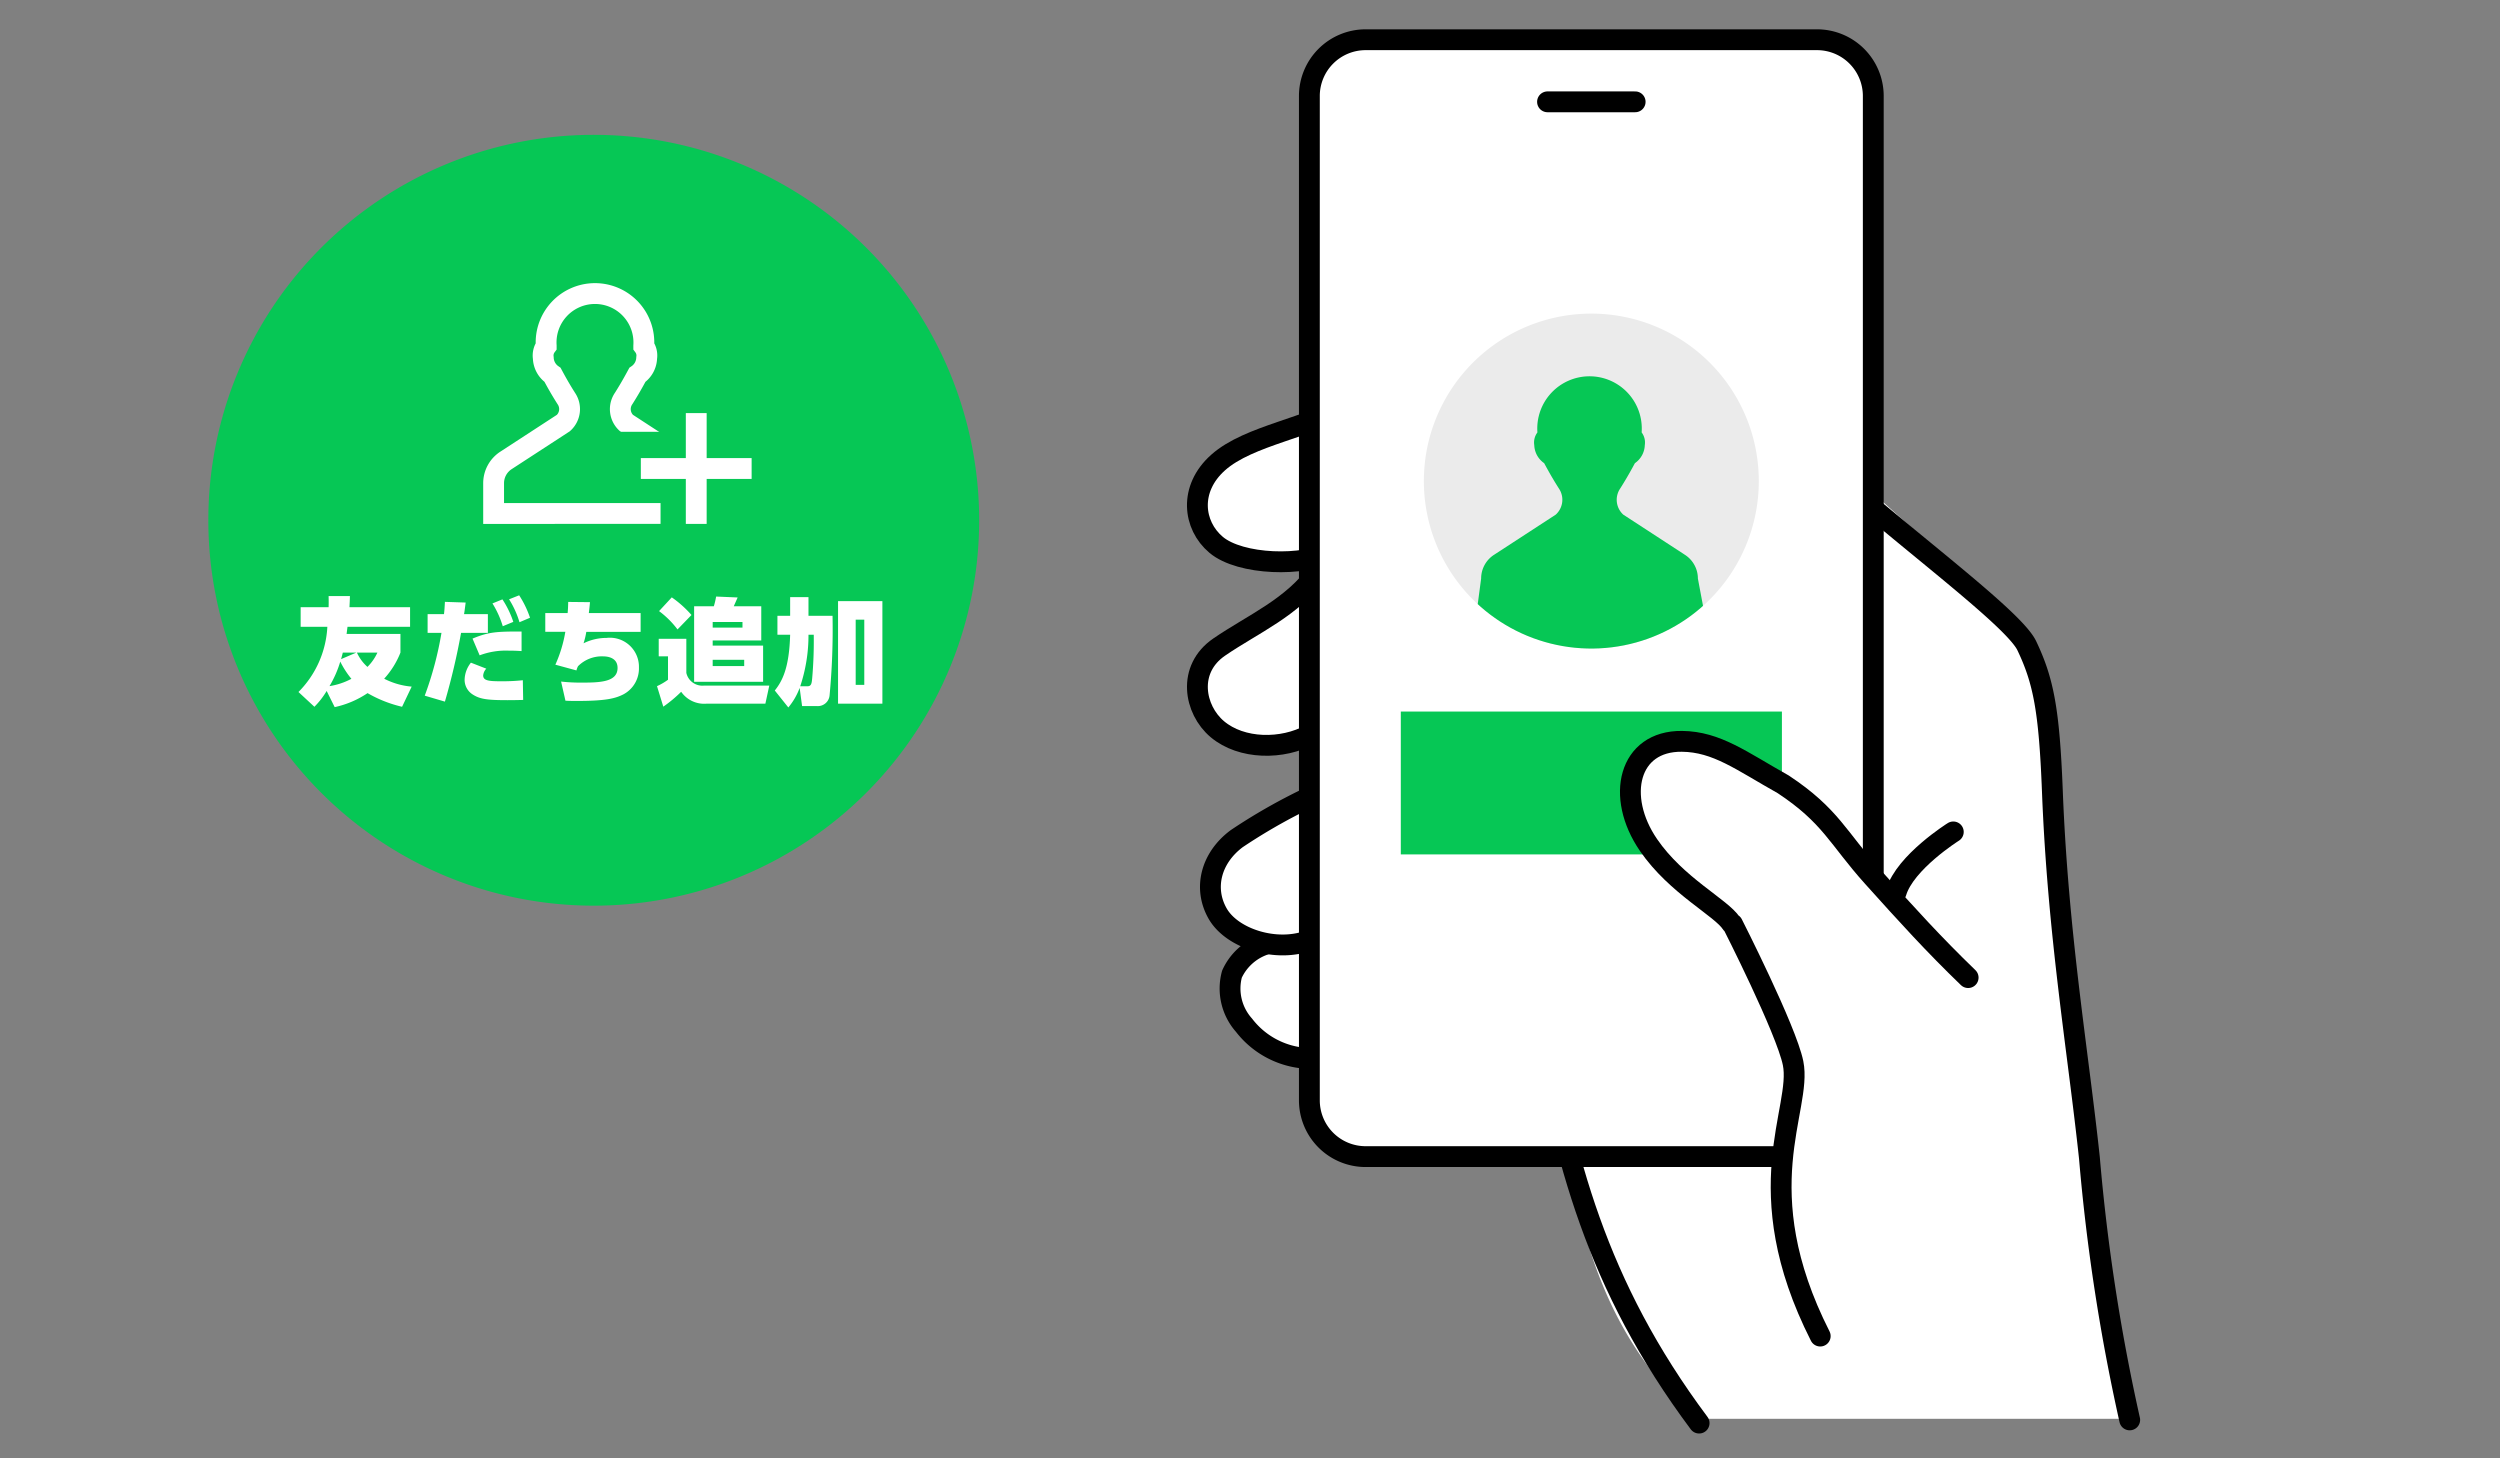 <svg xmlns="http://www.w3.org/2000/svg" xmlns:xlink="http://www.w3.org/1999/xlink" width="240" height="140" viewBox="0 0 240 140"><rect x="0" y="0" width="240" height="140" fill="#808080" stroke="none"/><defs><clipPath id="a"><path d="M27.154,44.87A16.077,16.077,0,1,0,43.23,28.793,16.077,16.077,0,0,0,27.154,44.87" transform="translate(-27.154 -28.793)" fill="none"/></clipPath></defs><g transform="translate(-930 -1013)"><g transform="translate(930 1013)" fill="#fff" stroke="#ebebeb" stroke-width="1" opacity="0"><rect width="240" height="140" stroke="none"/><rect x="0.5" y="0.5" width="239" height="139" fill="none"/></g><g transform="translate(-4.065 0.815)"><g transform="translate(1049.015 1016)"><g transform="translate(32.771 36.897)"><path d="M51.808,131.376H93.83a124.963,124.963,0,0,1-3.645-21.43c-.654-9.48-3.112-25.063-3.606-38.827-.28-7.781-.8-10.6-2.282-13.958-1.441-3.255-15.624-13.913-21.915-21.277l.241.882V95.735a5.027,5.027,0,0,1-4.832,5.2H38.506l.189.694c2.1,11.458,3.842,20.91,13.113,29.745" transform="translate(-36.842 -35.885)" fill="#fff"/><path d="M36.778,94.53c2.461,14.063,5.478,26.142,15.394,39.426" transform="translate(-36.778 -38.051)" fill="none" stroke="#000" stroke-linecap="round" stroke-linejoin="round" stroke-width="2"/><path d="M64.983,35.885c6.772,7.364,22.039,18.022,23.59,21.277,1.6,3.355,2.155,6.177,2.457,13.958.533,13.763,2.451,24.881,3.555,35.2a188.172,188.172,0,0,0,3.868,25.162" transform="translate(-41.723 -35.885)" fill="none" stroke="#000" stroke-linecap="round" stroke-linejoin="round" stroke-width="2"/></g><g transform="translate(0 34.98)"><path d="M13.95,52.507c-2.471,3.474-6.225,5.014-9.5,7.257C1.339,61.89,2.039,65.776,4.26,67.65c2.331,1.965,6.258,1.991,8.942.51" transform="translate(-2.35 -36.446)" fill="#fff" stroke="#000" stroke-linecap="round" stroke-linejoin="round" stroke-width="2"/><path d="M15.269,36.248c-3.266,2.268-9.3,2.941-12.29,5.618C.172,44.375.572,47.878,2.794,49.752c2.33,1.965,8.453,2.127,11.136.646" transform="translate(-1 -36.248)" fill="#fff" stroke="#000" stroke-linecap="round" stroke-linejoin="round" stroke-width="2"/><g transform="translate(3.093 50.547)"><path d="M14.461,85.33c-1.222.565-8.408,2.726-8.932,4.178a5.3,5.3,0,0,0,1.158,4.9,8.174,8.174,0,0,0,9.424,2.644" transform="translate(-5.305 -85.33)" fill="#fff"/><path d="M8.589,86.758a5.324,5.324,0,0,0-3.06,2.81,5.3,5.3,0,0,0,1.158,4.9,8.174,8.174,0,0,0,9.424,2.644" transform="translate(-5.305 -85.39)" fill="none" stroke="#000" stroke-linecap="round" stroke-linejoin="round" stroke-width="2"/></g><path d="M16.565,71.762A55.006,55.006,0,0,0,6.073,77.257c-2.492,1.854-3.224,4.783-1.828,7.209s5.686,3.755,8.814,2.543" transform="translate(-2.294 -35.544)" fill="#fff" stroke="#000" stroke-linecap="round" stroke-linejoin="round" stroke-width="2"/></g><path d="M72.851,78.018c.938-3.151,5.967-6.3,5.967-6.3" transform="translate(-0.009 2.309)" fill="#fff"/><g transform="translate(10.75)"><path d="M5.4,0H48.735a5.4,5.4,0,0,1,5.4,5.4v96.42a5.4,5.4,0,0,1-5.4,5.4H5.4a5.4,5.4,0,0,1-5.4-5.4V5.4A5.4,5.4,0,0,1,5.4,0Z" fill="#fff"/><path d="M5.4,0H48.735a5.4,5.4,0,0,1,5.4,5.4v96.42a5.4,5.4,0,0,1-5.4,5.4H5.4a5.4,5.4,0,0,1-5.4-5.4V5.4A5.4,5.4,0,0,1,5.4,0Z" fill="none" stroke="#000" stroke-linecap="round" stroke-linejoin="round" stroke-width="2"/><line x2="8.413" transform="translate(22.862 5.96)" fill="none" stroke="#000" stroke-linecap="round" stroke-linejoin="round" stroke-width="2"/><rect width="36.586" height="13.714" transform="translate(8.777 64.494)" fill="#06c755"/><g transform="translate(10.992 26.292)"><path d="M59.307,44.87A16.077,16.077,0,1,1,43.23,28.793,16.077,16.077,0,0,1,59.307,44.87" transform="translate(-27.154 -28.793)" fill="#ebebeb"/><g transform="translate(0)" clip-path="url(#a)"><path d="M30.5,60.629l1.048-7.9a2.706,2.706,0,0,1,1.231-2.268L38.708,46.6a1.926,1.926,0,0,0,.3-2.518c-.379-.6-.8-1.287-1.411-2.425a2.192,2.192,0,0,1-.949-1.739,1.6,1.6,0,0,1,.3-1.207c0-.015,0-.028,0-.044a5.017,5.017,0,1,1,10.012,0c0,.016,0,.029,0,.044a1.608,1.608,0,0,1,.3,1.207,2.192,2.192,0,0,1-.949,1.739c-.612,1.138-1.03,1.825-1.408,2.425a1.927,1.927,0,0,0,.292,2.518l5.931,3.865a2.711,2.711,0,0,1,1.23,2.268l1.411,7.512Z" transform="translate(-26.051 -27.301)" fill="#06c755"/></g></g></g><g transform="translate(41.568 67.353)"><path d="M72.851,77.514c.863-2.9,5.489-5.8,5.489-5.8" transform="translate(-47.341 -63.018)" fill="none" stroke="#000" stroke-linecap="round" stroke-linejoin="round" stroke-width="2"/><path d="M77.793,86.362c-3.28-3.165-5.8-5.941-9.161-9.68-3.346-3.723-4.016-5.847-8.586-8.871-4.02-2.251-6.377-4.094-9.729-4.131-5.124-.057-6.4,5.3-3.211,9.949,2.691,3.928,7.008,6.022,7.966,7.533-.031-.013.1.049.1.049s5.155,10.133,5.815,13.364c.9,4.43-4.555,12.063,2.605,26.2" transform="translate(-45.369 -63.68)" fill="#fff" stroke="#000" stroke-linecap="round" stroke-linejoin="round" stroke-width="2"/></g></g></g><g transform="translate(-705 -503.056)"><path d="M74,37A37,37,0,1,1,37,0,37,37,0,0,1,74,37" transform="translate(1655 1529)" fill="#06c755"/><path d="M-17.479-.825a7.009,7.009,0,0,1-2.64-.759,8.153,8.153,0,0,0,1.562-2.508V-5.885h-5.17c.033-.231.033-.275.088-.682h6.006V-8.448h-5.819c.022-.44.033-.605.044-1.067h-2.046c.011.528.011.693,0,1.067h-2.684v1.881h2.563A9.55,9.55,0,0,1-28.347-.308l1.529,1.419A7.666,7.666,0,0,0-25.641-.407l.77,1.551A9.067,9.067,0,0,0-21.714-.2,12.087,12.087,0,0,0-18.4,1.111Zm-6.776-2.64c.077-.275.11-.4.165-.627h1.3Zm3.487-.627a4.66,4.66,0,0,1-.957,1.375,4.154,4.154,0,0,1-1.012-1.375Zm-2.5,2.519a6.578,6.578,0,0,1-2.1.7,10.324,10.324,0,0,0,1.034-2.354A8.524,8.524,0,0,0-23.265-1.573ZM-14.289.616a64.274,64.274,0,0,0,1.551-6.6h2.574v-1.8h-2.288c.044-.242.055-.33.154-1.111l-1.991-.066c-.033.605-.044.8-.088,1.177H-15.95v1.8h1.331A32.729,32.729,0,0,1-16.225.044Zm4.565-9.427a9.071,9.071,0,0,1,.99,2.189l1.012-.418A9.164,9.164,0,0,0-8.767-9.2Zm-2.068,5.687a2.735,2.735,0,0,0-.605,1.65,1.661,1.661,0,0,0,.77,1.4c.693.451,1.408.55,3.333.55.627,0,1.012-.011,1.518-.022l-.033-1.892a18.27,18.27,0,0,1-2.057.1c-1.166,0-1.749-.044-1.749-.561a1.09,1.09,0,0,1,.3-.649Zm3.663-6.083a8.8,8.8,0,0,1,1,2.2l1.012-.429A9.544,9.544,0,0,0-7.161-9.592Zm1.2,3.091c-2.365,0-3.157.033-4.708.682l.682,1.606a7.154,7.154,0,0,1,2.772-.451c.55,0,.946.022,1.254.044ZM-.473-7.887c.022-.132.1-.858.11-1.045l-2.09-.022c-.011.528-.022.715-.055,1.067H-4.653v1.8h1.925a12.827,12.827,0,0,1-.957,3.157l2.024.55a1.666,1.666,0,0,1,.154-.407A3.224,3.224,0,0,1,.9-3.729c.4,0,1.386.1,1.386,1.111C2.288-1.287.66-1.21-1.078-1.21a16.882,16.882,0,0,1-2.057-.1L-2.717.528C-2.31.55-2.035.55-1.54.55,1.254.55,2.112.286,2.838-.077a2.814,2.814,0,0,0,1.5-2.585A2.789,2.789,0,0,0,1.221-5.5a4.929,4.929,0,0,0-2.2.517,7.057,7.057,0,0,0,.264-1.1H4.5v-1.8Zm10.109,6.6h6.622V-4.763h-4.84v-.495h4.664V-8.536h-2.64c.055-.132.319-.726.374-.847l-2.068-.088a7.625,7.625,0,0,1-.22.935H9.636Zm4.642-5.742v.539h-2.86v-.539Zm.165,3.63v.6H11.418v-.6ZM16.852-.924H10.6A1.576,1.576,0,0,1,8.888-2.145V-5.412H6.237v1.683h.891v2.244a5.922,5.922,0,0,1-1.056.616L6.677,1.1A12.774,12.774,0,0,0,8.393-.33,2.678,2.678,0,0,0,10.8.814h5.676ZM6.27-8.074a8.665,8.665,0,0,1,1.771,1.76L9.383-7.7A10.53,10.53,0,0,0,7.491-9.394Zm12.584.451H17.633v1.815h1.221c-.088,3.168-.737,4.433-1.474,5.357l1.3,1.628A6.393,6.393,0,0,0,19.767-.7L20,1.045H21.45A1.13,1.13,0,0,0,22.638.033a67.246,67.246,0,0,0,.286-7.656h-2.31V-9.416h-1.76ZM21.12-5.808a41.241,41.241,0,0,1-.154,4.224c-.044.44-.077.726-.451.726h-.693a15.463,15.463,0,0,0,.792-4.95Zm2.332-3.223V.814h4.257V-9.031ZM25.971-.99h-.825V-7.249h.825Z" transform="translate(1692 1582.796)" fill="#fff"/><g transform="translate(447 23.796)"><path d="M2,23.107V20.2a2.611,2.611,0,0,1,1.186-2.188L8.7,14.422a1.8,1.8,0,0,0,.276-2.356c-.355-.561-.746-1.2-1.319-2.269a2.045,2.045,0,0,1-.888-1.626,1.5,1.5,0,0,1,.28-1.129c0-.015,0-.027,0-.042a4.693,4.693,0,1,1,9.365,0c0,.015,0,.027,0,.042a1.5,1.5,0,0,1,.28,1.129A2.045,2.045,0,0,1,15.8,9.8c-.573,1.065-.964,1.708-1.319,2.269a1.8,1.8,0,0,0,.276,2.356l5.511,3.592A2.611,2.611,0,0,1,21.451,20.2v2.905Z" transform="translate(1233.387 1518.448)" fill="none" stroke="#fff" stroke-miterlimit="10" stroke-width="2"/><path d="M35.711,37.71H26.747V31.858H22.323v-6.62H35.711Z" transform="translate(1224.666 1508.475)" fill="#06c755"/><line x2="8.636" transform="translate(1250.52 1537.237)" fill="none" stroke="#fff" stroke-linecap="square" stroke-miterlimit="10" stroke-width="2"/><line y2="8.636" transform="translate(1254.839 1532.918)" fill="none" stroke="#fff" stroke-linecap="square" stroke-miterlimit="10" stroke-width="2"/></g></g></g></svg>